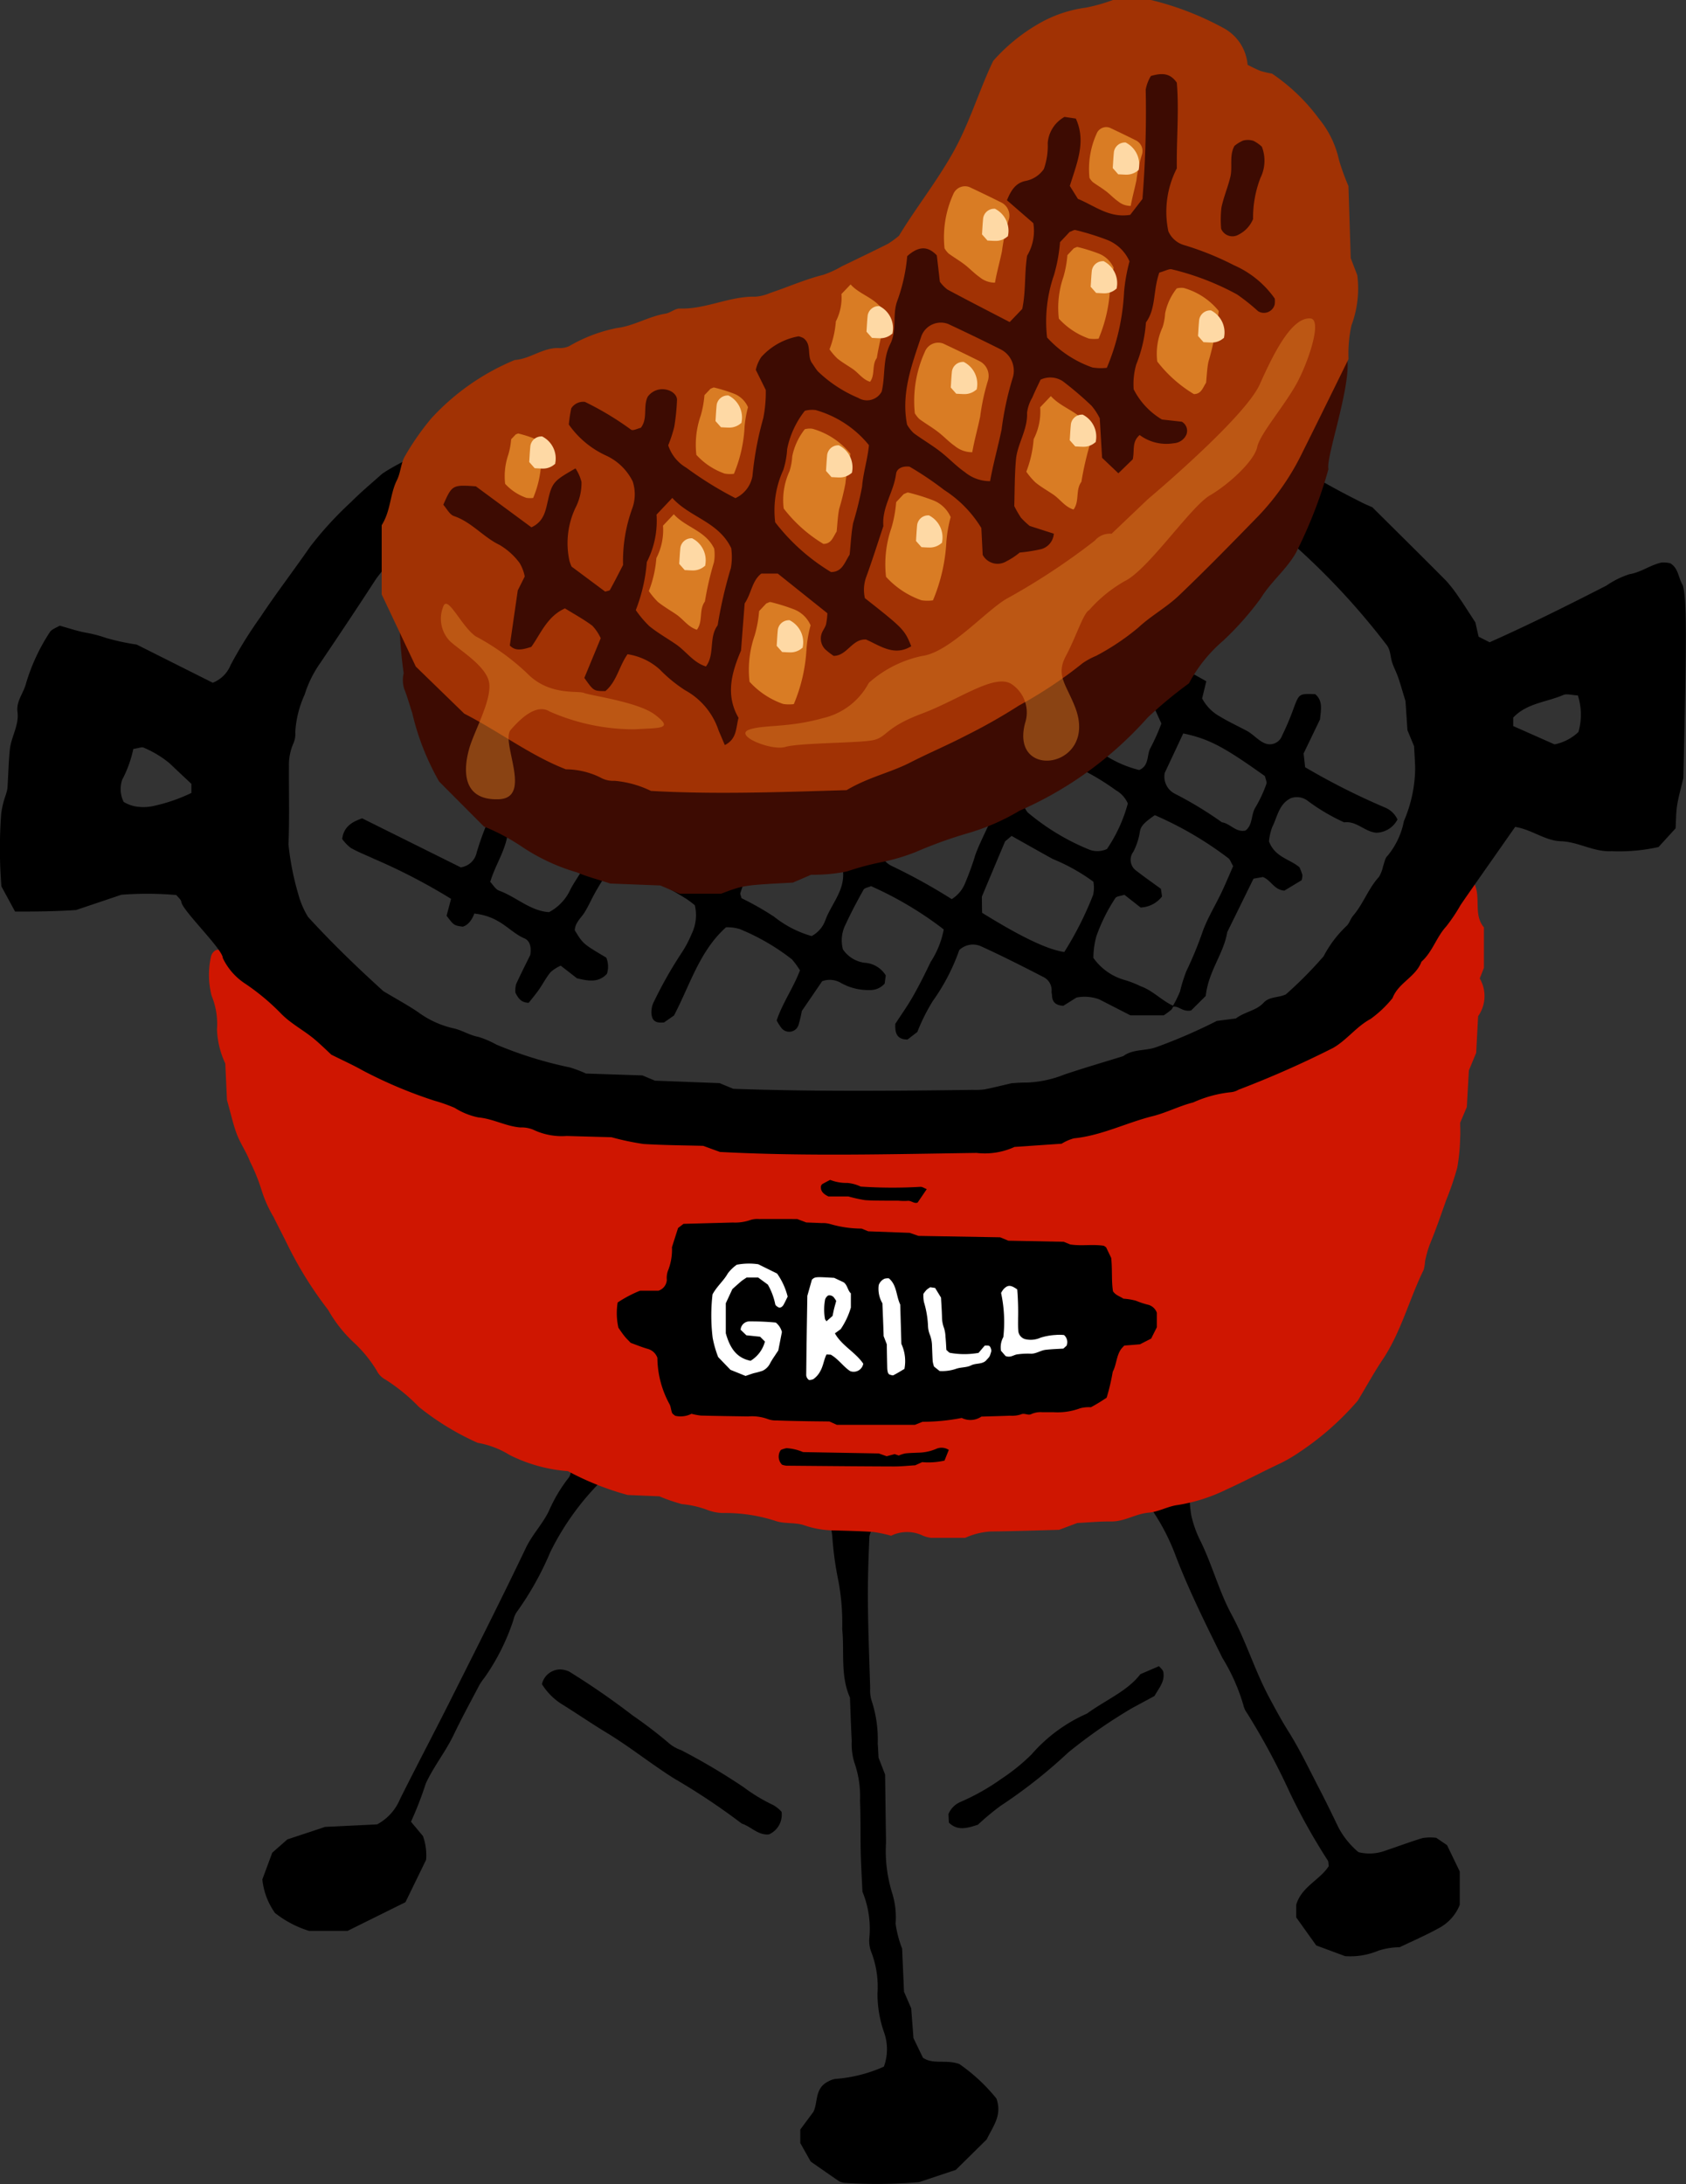 <svg xmlns="http://www.w3.org/2000/svg" width="110.49" height="143.113" viewBox="0 0 110.49 143.113">
  <rect x="0" y="0" width="110.49" height="143.113" fill="#333333" stroke="none"/>
  <g id="グループ_1308" data-name="グループ 1308" transform="translate(3042.82 -1223.672)">
    <path id="パス_1" data-name="パス 1" d="M456.549,221.387a7.819,7.819,0,0,0,.106,1.282,7.175,7.175,0,0,0,.558,1.6c.806,1.6,1.241,3.356,2.1,4.941.94,1.739,1.513,3.653,2.448,5.4.4.747.8,1.492,1.253,2.214.754,1.193,1.361,2.48,2.014,3.737.435.837.849,1.685,1.256,2.536a5.377,5.377,0,0,0,1.332,1.654,2.992,2.992,0,0,0,1.8-.115c.805-.266,1.6-.57,2.41-.813a3.312,3.312,0,0,1,.885-.013l.707.48.834,1.729V248.2a2.965,2.965,0,0,1-1.395,1.541c-.825.456-1.7.831-2.542,1.238a4.685,4.685,0,0,0-1.4.227,4.747,4.747,0,0,1-2.178.357l-1.89-.7-1.314-1.84V248.2c.346-1.193,1.569-1.634,2.134-2.539-.029-.178-.014-.293-.063-.363a40.213,40.213,0,0,1-2.483-4.439,45.74,45.74,0,0,0-2.815-5.23,1.391,1.391,0,0,1-.234-.511,12.647,12.647,0,0,0-1.378-3.1c-1.085-2.2-2.179-4.391-3.059-6.684a14.034,14.034,0,0,0-1.736-3.277Z" transform="translate(-3421.408 1100.285)"/>
    <path id="パス_2" data-name="パス 2" d="M366.315,218.379a17.435,17.435,0,0,0-3.681,4.982,20.037,20.037,0,0,1-2.208,3.943,1.57,1.57,0,0,0-.214.517,14.258,14.258,0,0,1-1.894,3.775,4.459,4.459,0,0,0-.325.466c-.57,1.086-1.16,2.164-1.689,3.271s-1.307,2.065-1.828,3.188a23.308,23.308,0,0,1-.974,2.514l.786.94a3.752,3.752,0,0,1,.206,1.551l-1.354,2.781-3.79,1.878h-2.533a6.876,6.876,0,0,1-2.228-1.174,4.572,4.572,0,0,1-.827-2.2l.649-1.747.989-.871,2.472-.82,3.414-.167a3.33,3.33,0,0,0,1.5-1.659c1.053-2.11,2.157-4.2,3.215-6.3,1.694-3.374,3.4-6.742,5.028-10.15.414-.869,1.078-1.545,1.5-2.4a9.971,9.971,0,0,1,1.3-2.194c.157-.181.153-.5.223-.758Z" transform="translate(-3369.389 1102.007)"/>
    <path id="パス_3" data-name="パス 3" d="M415.417,224.991a2.474,2.474,0,0,0-.322.764c-.061,1.421-.113,2.843-.1,4.264.016,1.9.092,3.792.15,5.687a2.267,2.267,0,0,0,.1.838,8.116,8.116,0,0,1,.395,2.8c.024.283.034.567.054.919l.43,1.108c.018,1.4.037,2.921.06,4.438a9.305,9.305,0,0,0,.413,3.36,5.342,5.342,0,0,1,.214,1.966,7.121,7.121,0,0,0,.427,1.635c.042.947.083,1.893.124,2.827.159.366.309.712.471,1.084.048.634.1,1.295.149,1.956l.621,1.287c.678.46,1.489.1,2.38.408a11.7,11.7,0,0,1,2.435,2.263c.389,1.1-.208,1.789-.638,2.682l-2.021,1.993-2.412.806a32.886,32.886,0,0,1-4.926.044,1.333,1.333,0,0,1-.309-.1c-.622-.426-1.24-.859-1.865-1.294l-.683-1.214v-.883l.861-1.161c.313-.629.064-1.543.976-1.993a1.407,1.407,0,0,1,.443-.161,9.583,9.583,0,0,0,3.2-.807,3.325,3.325,0,0,0-.005-2.291,7.653,7.653,0,0,1-.415-2.5,6.354,6.354,0,0,0-.43-2.78,2.046,2.046,0,0,1-.106-.839,6.386,6.386,0,0,0-.45-3.056c-.038-.851-.091-1.7-.111-2.552-.026-1.138,0-2.276-.047-3.413a6.708,6.708,0,0,0-.376-2.509,4.182,4.182,0,0,1-.167-1.4c-.052-.947-.079-1.895-.117-2.843-.641-1.441-.355-2.984-.507-4.48a15.41,15.41,0,0,0-.238-3.1,21.527,21.527,0,0,1-.4-2.8,5.272,5.272,0,0,0-.147-.949Z" transform="translate(-3400.939 1098.582)"/>
    <path id="パス_4" data-name="パス 4" d="M378.483,243.933a1.243,1.243,0,0,1,1.23-.962,1.62,1.62,0,0,1,.54.132,49.276,49.276,0,0,1,4.161,2.873,29.434,29.434,0,0,1,2.455,1.883,2.562,2.562,0,0,0,.735.4,42.2,42.2,0,0,1,4.1,2.431,11.173,11.173,0,0,0,1.921,1.161,2.109,2.109,0,0,1,.563.452,1.413,1.413,0,0,1-.823,1.477c-.718.077-1.174-.513-1.787-.708a43.591,43.591,0,0,0-4.445-2.962c-1.507-.951-2.892-2.07-4.415-2.993-.961-.582-1.889-1.218-2.842-1.814A4.08,4.08,0,0,1,378.483,243.933Z" transform="translate(-3385.788 1090.09)"/>
    <path id="パス_5" data-name="パス 5" d="M441.542,243.092l1.222-.527c.093.117.251.229.279.367.132.629-.282,1.062-.573,1.588-.489.265-.986.533-1.481.8a33.748,33.748,0,0,0-4.171,2.9,33.217,33.217,0,0,1-4.438,3.5,16.748,16.748,0,0,0-1.484,1.235c-.7.228-1.332.42-1.9-.137-.01-.188-.02-.373-.03-.557a1.475,1.475,0,0,1,.777-.794,14.446,14.446,0,0,0,2.7-1.524,12.688,12.688,0,0,0,1.973-1.6,10.323,10.323,0,0,1,3.63-2.671C439.261,244.784,440.7,244.2,441.542,243.092Z" transform="translate(-3409.631 1090.282)"/>
    <path id="パス_6" data-name="パス 6" d="M412.432,179.136c.635-1.056,1.089-1.885,1.614-2.667,1.222-1.822,1.747-3.958,2.7-5.9a2.782,2.782,0,0,0,.091-.559,7.429,7.429,0,0,1,.3-1.081c.4-.957.733-1.934,1.078-2.909a20.057,20.057,0,0,0,.728-2.129,12.291,12.291,0,0,0,.194-1.976c.025-.376,0-.756,0-.984l.437-1.03c.042-.753.09-1.6.136-2.4l.478-1.152c.042-.789.086-1.637.126-2.4a2.284,2.284,0,0,0,.107-2.472l.274-.694v-2.654c-.744-.881-.121-2.065-.711-3.017-.3.431-.569.813-.83,1.2a11.192,11.192,0,0,1-.939,1.4c-.645.7-.9,1.67-1.622,2.309-.368,1-1.521,1.386-1.895,2.386a7.374,7.374,0,0,1-1.435,1.358c-.94.507-1.555,1.383-2.458,1.9a65.344,65.344,0,0,1-6.192,2.736,1.217,1.217,0,0,1-.532.168,7.971,7.971,0,0,0-2.447.669c-.906.226-1.757.676-2.663.9-1.729.434-3.342,1.27-5.145,1.45a2.978,2.978,0,0,0-.81.354l-3.088.211a4.683,4.683,0,0,1-2.493.393c-5.59.076-11.181.234-16.811-.064l-1.1-.4c-1.246-.034-2.573-.041-3.9-.121a17.132,17.132,0,0,1-2.108-.444c-.662-.018-1.8-.049-2.935-.082a4.346,4.346,0,0,1-2.206-.417,2.02,2.02,0,0,0-.833-.141c-.947-.075-1.786-.571-2.744-.656a4.66,4.66,0,0,1-1.564-.631,10.89,10.89,0,0,0-1.327-.468,29.738,29.738,0,0,1-4.675-1.969c-.656-.37-1.346-.68-2.079-1.047-.3-.281-.641-.612-1-.923-.709-.623-1.566-1.044-2.246-1.719a14.771,14.771,0,0,0-2.382-2,4.117,4.117,0,0,1-1.482-1.686.352.352,0,0,0-.492-.129.635.635,0,0,0-.281.422,5.486,5.486,0,0,0,.044,2.532,4.882,4.882,0,0,1,.354,2.213,5.738,5.738,0,0,0,.545,2.235c.041.9.084,1.844.109,2.39.287,1.01.421,1.659.658,2.267s.628,1.167.859,1.782a12.136,12.136,0,0,1,.742,1.831,8.2,8.2,0,0,0,.8,1.795c.288.593.6,1.173.889,1.768a24.958,24.958,0,0,0,2.685,4.315,8.866,8.866,0,0,0,1.758,2.206,8.491,8.491,0,0,1,1.418,1.759,1.343,1.343,0,0,0,.583.6,11.9,11.9,0,0,1,2.188,1.79,17.521,17.521,0,0,0,3.848,2.35,5.878,5.878,0,0,1,2.1.8,10.188,10.188,0,0,0,3.813,1.056,18.582,18.582,0,0,0,3.921,1.562l2.074.087a11.294,11.294,0,0,0,1.484.512,6.4,6.4,0,0,1,1.647.374,2.925,2.925,0,0,0,1.1.207,10.7,10.7,0,0,1,3.341.506c.6.225,1.338.089,1.945.307a6.088,6.088,0,0,0,1.939.329c.853.024,1.706.043,2.556.1a8.937,8.937,0,0,1,1.177.248,2.379,2.379,0,0,1,2.09,0,2.047,2.047,0,0,0,.519.137h2.246a4.769,4.769,0,0,1,1.689-.417c1.516-.014,3.031-.069,4.461-.106l1.194-.448c.707-.035,1.465-.109,2.221-.1.876.011,1.608-.51,2.472-.58.642-.052,1.253-.422,1.9-.5a11.262,11.262,0,0,0,3.212-1.029c1.2-.544,2.364-1.169,3.558-1.727a9.855,9.855,0,0,0,1.212-.718A18.574,18.574,0,0,0,412.432,179.136Z" transform="translate(-3366.268 1136.309)" fill="#cf1601"/>
    <path id="パス_7" data-name="パス 7" d="M359.235,126.913c5.282.187,10.487.136,15.691.071a4.568,4.568,0,0,0,.766-.033c.5-.092.988-.22,1.793-.405.1,0,.529-.048.955-.041a7.3,7.3,0,0,0,2.477-.521c1.28-.433,2.579-.809,3.869-1.21.65-.485,1.472-.327,2.2-.6a35.285,35.285,0,0,0,3.939-1.71l1.248-.161c.585-.443,1.333-.506,1.81-1.024.389-.423.951-.316,1.462-.551a26.446,26.446,0,0,0,2.477-2.5,7.525,7.525,0,0,1,1.535-2.017c.166-.186.24-.454.4-.643.668-.777.993-1.779,1.692-2.54a2.19,2.19,0,0,0,.268-.695c.09-.234.125-.537.293-.686a5.06,5.06,0,0,0,1.074-2.278,8.961,8.961,0,0,0,.738-3.468c-.015-.51-.051-1.02-.072-1.435l-.435-1.052-.128-1.906c-.232-.756-.343-1.163-.482-1.561-.111-.318-.271-.62-.382-.939-.138-.4-.1-.85-.388-1.2a46.927,46.927,0,0,0-6.054-6.527,14.934,14.934,0,0,1-1.789-1,13.632,13.632,0,0,0-2.206-1.254,26.42,26.42,0,0,1-3.114-1.734,15.227,15.227,0,0,0-4.354-2.044A21.642,21.642,0,0,1,380.925,84c-.928-.112-1.732-.729-2.7-.659a6.814,6.814,0,0,0-2.749-.443,3.327,3.327,0,0,1-.51-.034c-.409-.1-.812-.231-1.329-.381l-4.677-.17-.845-.357a56.11,56.11,0,0,0-6.271-.006c-1.319.666-2.727.288-4.248.569a3.016,3.016,0,0,1-1.518.42,1.74,1.74,0,0,0-.738.159,3.181,3.181,0,0,1-1.479.33,3.9,3.9,0,0,0-1.269.1,14.113,14.113,0,0,1-1.974.488,8.046,8.046,0,0,0-1.411.57,8.858,8.858,0,0,1-2.1.895L342.751,87.6a19.283,19.283,0,0,1-2.814,1.737c-.564.519-1.139,1.027-1.689,1.561a15.822,15.822,0,0,0-2.432,2.617c-1.2,1.855-2.427,3.688-3.662,5.518a7.318,7.318,0,0,0-1.008,2.048,6.846,6.846,0,0,0-.615,2.458,1.53,1.53,0,0,1-.124.742,3.471,3.471,0,0,0-.291,1.493c-.012,1.705.042,3.413-.032,5.115a17.973,17.973,0,0,0,.635,3.24,5.742,5.742,0,0,0,.647,1.52c1.7,1.861,3.431,3.5,4.941,4.869.954.571,1.629.933,2.259,1.362a6.2,6.2,0,0,0,2.293,1.061c.574.115,1.08.463,1.678.572a6.023,6.023,0,0,1,1.165.5,26.048,26.048,0,0,0,4.828,1.5,8.06,8.06,0,0,1,1.051.4l3.7.123.822.344,4.234.161Zm48.489-13.237c-.3.431-.569.813-.83,1.2a11.235,11.235,0,0,1-.939,1.4c-.645.7-.9,1.67-1.622,2.309-.368,1-1.521,1.386-1.895,2.386A7.389,7.389,0,0,1,401,122.335c-.94.507-1.555,1.383-2.458,1.9a65.208,65.208,0,0,1-6.192,2.736,1.21,1.21,0,0,1-.532.168,7.97,7.97,0,0,0-2.447.669c-.906.226-1.757.677-2.663.9-1.729.434-3.342,1.27-5.145,1.45a2.993,2.993,0,0,0-.81.353l-3.087.211a4.683,4.683,0,0,1-2.493.393c-5.59.076-11.181.234-16.811-.064l-1.1-.4c-1.246-.034-2.574-.041-3.9-.121a17.011,17.011,0,0,1-2.108-.444c-.662-.018-1.8-.049-2.935-.082a4.346,4.346,0,0,1-2.206-.417,2.011,2.011,0,0,0-.833-.141c-.947-.075-1.786-.572-2.744-.656a4.66,4.66,0,0,1-1.564-.631,10.893,10.893,0,0,0-1.327-.468,29.734,29.734,0,0,1-4.675-1.969c-.656-.37-1.346-.68-2.079-1.047-.3-.281-.641-.612-1-.923-.709-.623-1.566-1.044-2.246-1.719a14.768,14.768,0,0,0-2.382-2,4.117,4.117,0,0,1-1.482-1.686c.009-.565-2.65-3.117-2.718-3.678-.019-.158-.209-.3-.329-.453a22.122,22.122,0,0,0-3.6-.018l-2.967,1c-1.169.083-2.581.107-4,.1l-.893-1.646a30.732,30.732,0,0,1-.014-4.775,5.822,5.822,0,0,1,.256-1.1,3.341,3.341,0,0,0,.15-.542c.061-.851.07-1.707.159-2.555s.618-1.586.5-2.476c-.091-.7.416-1.241.568-1.88a12.666,12.666,0,0,1,1.543-3.317c.121-.211.445-.306.655-.441.593.164,1.128.347,1.678.453a8.371,8.371,0,0,1,1.364.352,15.451,15.451,0,0,0,2.008.435l4.982,2.5a2.092,2.092,0,0,0,1.177-1.175,28.593,28.593,0,0,1,1.94-3.121c1.042-1.571,2.191-3.065,3.263-4.615a22.98,22.98,0,0,1,2.685-2.931c.665-.673,1.4-1.278,2.022-1.838.943-.659,1.944-1,2.749-1.684a4.856,4.856,0,0,1,.98-.551c2.11-1.056,4.223-2.107,6.4-3.191a13.272,13.272,0,0,0,3.457-.926,11.544,11.544,0,0,0,1.337-.427,4.718,4.718,0,0,1,2.187-.5,4.371,4.371,0,0,0,1.623-.476l1.911-.116.921-.393,4.2-.2.9-.367h4.189l1.042.385c1.1.036,2.239.04,3.373.126a16.086,16.086,0,0,1,1.992.44c.682.024,1.724.056,2.766.1a2.869,2.869,0,0,1,1.122.117,7.448,7.448,0,0,0,3.024.487,13.285,13.285,0,0,1,2.186.653,7.305,7.305,0,0,0,2.19.538,7.71,7.71,0,0,0,3.191,1.1,12.7,12.7,0,0,1,1.778.853,6.707,6.707,0,0,0,1.744.889,9.321,9.321,0,0,1,2.777,1.386,50.236,50.236,0,0,0,6.089,3.58c.246.137.511.239.78.361,1.61,1.6,3.231,3.2,4.83,4.811a9.163,9.163,0,0,1,.859,1.119c.221.307.419.628.626.944.155.236.307.475.437.675.072.322.134.6.209.93l.723.364c2.6-1.158,5.13-2.42,7.649-3.711a5.764,5.764,0,0,1,1.514-.748c.772-.126,1.377-.613,2.113-.766a1.942,1.942,0,0,1,.558.049c.55.323.528.974.825,1.442.256.946.261,3.049.035,12.628-.163.7-.32,1.24-.409,1.8-.074.464-.067.94-.1,1.5l-1.117,1.224a11.894,11.894,0,0,1-3.085.273c-1.178.058-2.165-.617-3.319-.653-1.036-.033-1.9-.768-2.992-.939Zm-88.44-5.563a2.365,2.365,0,0,0,.692.281,3.081,3.081,0,0,0,1.4-.044,11.069,11.069,0,0,0,2.348-.824v-.592c-.477-.45-.96-.9-1.434-1.353a6.9,6.9,0,0,0-1.685-1.018c-.13-.068-.349.034-.688.081a7.668,7.668,0,0,1-.729,2.016A1.9,1.9,0,0,0,319.284,108.113Zm95.3-6.977c-.414-.018-.73-.126-.958-.027-1.094.474-2.38.528-3.28,1.48v.555l2.707,1.2a3.156,3.156,0,0,0,1.568-.811A4.113,4.113,0,0,0,414.583,101.137Z" transform="translate(-3354 1168.103)"/>
    <path id="パス_8" data-name="パス 8" d="M408.15,136.127a.8.8,0,0,1-.131.25,6.146,6.146,0,0,1-.5.37h-2.188l-2.044-1.047a2.755,2.755,0,0,0-1.489-.117l-.861.54c-.418-.025-.719-.182-.741-.655,0-.094-.032-.189-.029-.282a.962.962,0,0,0-.517-.939c-1.34-.691-2.686-1.373-4.056-2a1.3,1.3,0,0,0-1.477.224,13.3,13.3,0,0,1-1.732,3.336,12.366,12.366,0,0,0-1.015,2.031l-.642.494c-.656,0-.841-.364-.8-1.03.35-.54.784-1.148,1.152-1.793.421-.737.8-1.5,1.165-2.264a5.86,5.86,0,0,0,.855-2.126,23.352,23.352,0,0,0-4.763-2.835c-.177.079-.422.108-.493.234-.415.739-.814,1.49-1.169,2.259a2.307,2.307,0,0,0-.182,1.65,2.032,2.032,0,0,0,1.4.874,1.755,1.755,0,0,1,1.408.831c-.025.18-.05.36-.074.538a1.26,1.26,0,0,1-1.008.421,3.632,3.632,0,0,1-1.9-.491,1.424,1.424,0,0,0-1.187-.087l-1.332,1.95a8.4,8.4,0,0,1-.217.917.642.642,0,0,1-1.116.2,3.031,3.031,0,0,1-.315-.5c.378-1.136,1.1-2.145,1.526-3.28a5.476,5.476,0,0,0-.527-.721,14.4,14.4,0,0,0-3.409-1.979,2.818,2.818,0,0,0-.907-.123c-1.733,1.545-2.36,3.777-3.412,5.782l-.654.455c-.318.027-.613.015-.754-.274a1.1,1.1,0,0,1-.062-.553,1.318,1.318,0,0,1,.156-.537,27.37,27.37,0,0,1,1.816-3.2,7.447,7.447,0,0,0,.66-1.25,2.784,2.784,0,0,0,.2-1.87c-.08-.061-.3-.244-.531-.4a26.481,26.481,0,0,0-4.027-2.053,1.085,1.085,0,0,0-1.244.424c-.253.4-.5.8-.731,1.211s-.42.844-.662,1.246-.647.7-.67,1.216c.542.89.542.89,2.063,1.791a1.536,1.536,0,0,1,.044,1.063c-.53.576-1.177.487-1.963.292L368,133.494a2.5,2.5,0,0,0-.661.421c-.3.36-.514.787-.785,1.173-.213.3-.455.587-.653.839-.531-.014-.7-.337-.871-.663a1.669,1.669,0,0,1,.043-.551c.311-.685.654-1.356.932-1.923.081-.532-.028-.937-.392-1.089-.974-.407-1.552-1.437-3.278-1.621,0,0-.21.694-.753.859-.59-.083-.586-.088-1.063-.718.1-.364.191-.719.294-1.106a38.726,38.726,0,0,0-5.038-2.616c-.511-.241-1.043-.442-1.533-.72a2.731,2.731,0,0,1-.564-.587c.1-.8.638-1.12,1.309-1.352l6.461,3.212a1.241,1.241,0,0,0,1.047-.987,19.087,19.087,0,0,1,1.011-2.652,1.088,1.088,0,0,0-.684-.805,11.68,11.68,0,0,1-2.943-1.6.983.983,0,0,1,.3-1.329l.948-.055a5.652,5.652,0,0,1,.647.2c.682.321,1.346.686,2.044.966.22.088.526-.042.748-.068a6.123,6.123,0,0,0,.91-2.424,11.182,11.182,0,0,1,.479-1.655,2.511,2.511,0,0,0-.52-.609c-.564-.34-1.17-.609-1.751-.92a4.023,4.023,0,0,1-1.635-1.5c-.08-.577.249-.884.759-1.149,1.266.156,1.946,1.333,3.127,1.986l.939.093a5.014,5.014,0,0,0,.638-.641c.264-.387.439-.839.721-1.209a3.588,3.588,0,0,0,.679-1.539,1.741,1.741,0,0,1,.85-1.066c.728-.158,1.048.274,1.281.842a9.234,9.234,0,0,1-.88,2.05,17.484,17.484,0,0,1-1.228,1.9,1.006,1.006,0,0,0,.154.8,1.54,1.54,0,0,0,.212.189c1.076.585,2.04,1.357,3.164,1.867a2.043,2.043,0,0,0,1.1.174,2.345,2.345,0,0,0,.919-1.046c1.151-2.274,2.316-4.541,3.446-6.825a2.677,2.677,0,0,1,.845-1.077l.581.028c.64.625.14,1.46.389,2.157a22.321,22.321,0,0,0,4.859,3.32.621.621,0,0,0,.652-.428,25.43,25.43,0,0,1,1.942-4.392,4.21,4.21,0,0,1,.68-.826l.632.055a1.233,1.233,0,0,1,.271,1.2c-.32.606-.725,1.349-1.108,2.1q-.512,1.008-.983,2.038a2.136,2.136,0,0,0-.08,1.686c.217.139.461.277.683.444.3.228.587.479.878.72a7.714,7.714,0,0,0,.658.542c.315.206.652.38.986.556.246.129.5.237.722.34a1.9,1.9,0,0,0,.531-.267,5.44,5.44,0,0,0,1.117-2.26,1.456,1.456,0,0,0-.069-.551l-1.023-1.205c-.072-.815.367-1.119,1.017-1.35l1.007.371c.187-.185.462-.348.57-.586a8.4,8.4,0,0,0,.885-2.078,1.985,1.985,0,0,1,.4-.729c.392-.557.976-.587,1.692-.105.025.184.051.368.078.561-.082.809-.843,1.225-1.136,1.924s-.648,1.355-.97,2.019a2.452,2.452,0,0,0,1.458,1.312,20.81,20.81,0,0,1,2.584,1.132,1.806,1.806,0,0,0,.628.01c.583-1.146,1.2-2.313,1.767-3.5.16-.332.143-.75.309-1.079a3.164,3.164,0,0,1,.7-.87c.3-.278.7-.236,1.186-.121l.316.359v.827a22.7,22.7,0,0,0-2.814,5.192,1.044,1.044,0,0,0,.1.251,7.909,7.909,0,0,0,2.312,1.6,7.4,7.4,0,0,0,2.727,1.314c.689-.3.474-1.005.754-1.474a13.86,13.86,0,0,0,.7-1.572l-.457-1.006c-.659-.557-1.491-.824-2.127-1.347-.029-.343-.052-.622-.08-.96l.765-.73a7.362,7.362,0,0,1,2.491,1.441l1.573-.606.778.438c-.095.389-.182.748-.273,1.126a2.9,2.9,0,0,0,1.167,1.183c.561.344,1.164.62,1.746.93.5.264.845.765,1.375.878a.853.853,0,0,0,.948-.547,17.318,17.318,0,0,0,.767-1.817c.357-.942.348-.946,1.406-.908.523.44.375,1.016.317,1.653l-1.077,2.235c.032.27.064.548.1.9a45.506,45.506,0,0,0,5.253,2.648,1.555,1.555,0,0,1,.8.774,1.6,1.6,0,0,1-1.372.87c-.759-.044-1.3-.792-2.123-.68a13,13,0,0,1-2.433-1.444,1.166,1.166,0,0,0-1.063-.138c-.785.386-.876,1.215-1.209,1.874a3.57,3.57,0,0,0-.221.954c.389,1.045,1.367,1.155,2,1.7a4.246,4.246,0,0,1,.19.5,1.09,1.09,0,0,1-.053.347l-1.127.68c-.669-.04-.889-.7-1.409-.89l-.615.107-1.72,3.5c-.23,1.409-1.231,2.548-1.412,4.186l-.957.95c-.6.117-.834-.36-1.231-.232a8.172,8.172,0,0,0,.5-1,10.3,10.3,0,0,1,.419-1.343,23.978,23.978,0,0,0,1.07-2.6c.319-.88.822-1.692,1.226-2.542.28-.589.53-1.193.772-1.742-.145-.235-.2-.45-.344-.539a23.136,23.136,0,0,0-4.793-2.8c-.677.481-.9.694-.973,1.058a4.326,4.326,0,0,1-.43,1.338.877.877,0,0,0,.2,1.253c.517.4,1.056.778,1.605,1.179.021.144.047.321.072.5a1.849,1.849,0,0,1-1.405.723l-1.058-.832c-.259.085-.5.088-.589.207a11.412,11.412,0,0,0-1.252,2.517,5.435,5.435,0,0,0-.193,1.41,3.746,3.746,0,0,0,2.05,1.449,6.788,6.788,0,0,1,1.044.407C406.808,135.124,407.381,135.784,408.15,136.127Zm-26.658-14.172a1.764,1.764,0,0,0,.907-1.1,9.078,9.078,0,0,1,.842-2.1,20.681,20.681,0,0,0,.795-2.519,45.681,45.681,0,0,1-4.814-2.8l-1.116-.063a5.747,5.747,0,0,0-.43.61,14.2,14.2,0,0,1-1.084,1.983,9.4,9.4,0,0,0-1.307,2.918,30.911,30.911,0,0,1,3.151,1.823,17.054,17.054,0,0,0,2.255,1.177A2.311,2.311,0,0,0,381.491,121.955Zm14.12,8.074c2.567,1.59,4.282,2.409,5.388,2.569a22.077,22.077,0,0,0,1.892-3.748,2.231,2.231,0,0,0,.015-.857,12.441,12.441,0,0,0-2.673-1.494c-.9-.5-1.789-1-2.688-1.508l-.423.356c-.007.006-1.523,3.613-1.523,3.623C395.6,129.338,395.608,129.707,395.612,130.029Zm.536-5.99a15.4,15.4,0,0,0-2.037-1.441c-.764-.367-1.307-1.117-1.9-1.2-.84-.088-1.231.187-1.46.617a14.116,14.116,0,0,0-1.742,4.228,1.371,1.371,0,0,0,.685.719,37.6,37.6,0,0,1,3.928,2.171,2.173,2.173,0,0,0,.889-1.074,18.146,18.146,0,0,0,.668-1.851C395.436,125.516,395.781,124.851,396.148,124.039Zm-15.87.006a2.63,2.63,0,0,0-.316-.417,17.166,17.166,0,0,0-5.155-2.727c-.144-.054-.349.058-.526.093-1.459,2.613-1.527,2.758-1.854,4,.309.432.859.31,1.249.548.478.292.924.639,1.415.906.736.4,1.488.771,2.254,1.107a2.784,2.784,0,0,0,.843.081c.951-.692,1.242-1.853,1.937-2.72C380.275,124.723,380.226,124.374,380.278,124.045Zm5.683-6.119c-.56-.071-.947.1-1.051.463a35.382,35.382,0,0,1-1.691,3.848,1.655,1.655,0,0,0-.008.568,1.578,1.578,0,0,0,.329.406,23.524,23.524,0,0,0,3.929,1.96c.728-.777.728-.777,2.373-4.475-.062-.169-.074-.409-.2-.5-.758-.541-1.529-1.068-2.32-1.561C386.853,118.345,386.337,118.119,385.961,117.926Zm-6.115,11.145a19.4,19.4,0,0,1,2.135,1.214,7.016,7.016,0,0,0,2.461,1.268,1.893,1.893,0,0,0,.9-1.039c.378-1.039,1.246-1.9,1.163-3.139a5.371,5.371,0,0,0-.527-.628,5.865,5.865,0,0,0-1.407-.913,8.6,8.6,0,0,0-2.273-1.016,2.192,2.192,0,0,0-.474.3,10.136,10.136,0,0,0-2.051,3.611C379.746,128.8,379.807,128.905,379.846,129.07Zm-6.987-9.085a14.717,14.717,0,0,1-2.341-1.354c-.755-.651-1.729-.68-2.523-1.155a1.231,1.231,0,0,0-.746.786c-.36,1.148-.706,2.3-1.055,3.444.046.091.068.2.135.254a23.53,23.53,0,0,0,3.925,2.113c.14.078.359.011.713.011a2.307,2.307,0,0,0,.428-.551C371.874,122.43,372.316,121.312,372.859,119.986Zm25.566,3.19a1.455,1.455,0,0,0,.175.275,15.077,15.077,0,0,0,4.077,2.455,1.5,1.5,0,0,0,1.119-.056,9.894,9.894,0,0,0,1.368-2.984,1.841,1.841,0,0,0-.777-.863,15.881,15.881,0,0,0-4.485-2.279,1.337,1.337,0,0,0-.762.8,14.612,14.612,0,0,1-.662,1.857A2.29,2.29,0,0,0,398.425,123.176Zm14.452,1.463c.492-.384.347-1.038.651-1.517a8.7,8.7,0,0,0,.71-1.521c.055-.142-.054-.349-.088-.526-2.716-1.94-3.666-2.438-5.354-2.8l-1.214,2.589a1.259,1.259,0,0,0,.637,1.35,24.412,24.412,0,0,1,3.109,1.885C411.88,124.178,412.248,124.785,412.877,124.638Zm-47.69-.382a1.384,1.384,0,0,0-.707.848c-.213,1.017-.8,1.882-1.1,2.9.182.187.34.483.576.57,1.133.416,2.057,1.339,3.277,1.411a3.168,3.168,0,0,0,1.39-1.461c.4-.809,1.107-1.5,1.106-2.465-.36-.564-.953-.586-1.465-.8a10.263,10.263,0,0,1-1.554-.966A3.057,3.057,0,0,0,365.187,124.257Zm27.458-5.032a7.918,7.918,0,0,0,.555.671,17.569,17.569,0,0,0,2.995,2.008c.192.121.526.017.773.017a8.332,8.332,0,0,0,1.307-3.083,15.913,15.913,0,0,0-4.338-2.455c-.078-.026-.179.018-.272.031a4.21,4.21,0,0,0-.873,1.717A9.434,9.434,0,0,0,392.645,119.225Z" transform="translate(-3374.073 1153.454)"/>
    <path id="パス_9" data-name="パス 9" d="M403.821,187.68l.436.178,2.716.1.575.2,5.352.092.542.223,3.625.071.422.174c.719.117,1.457-.023,2.186.085.043.006.082.046.169.1l.336.7c.082.78.007,1.519.118,2.187.187.27.444.319.681.482a4.1,4.1,0,0,1,.822.135,5.57,5.57,0,0,0,.832.272.829.829,0,0,1,.536.51v.957l-.37.739-.735.377-1.026.083a2.646,2.646,0,0,0-.2.216c-.325.448-.305,1.025-.558,1.5a13.606,13.606,0,0,1-.4,1.7c-.181.117-.341.225-.506.325s-.338.2-.527.3a2.213,2.213,0,0,0-.706.068,4.207,4.207,0,0,1-1.729.257c-.245,0-.491,0-.736,0a1.49,1.49,0,0,0-.718.117c-.229.126-.45-.091-.7.029a1.909,1.909,0,0,1-.719.083c-.636.025-1.274.04-1.865.058a1.281,1.281,0,0,1-1.29.089,13.346,13.346,0,0,1-2.573.251l-.493.2H402.2l-.488-.22c-.508-.006-1.095-.01-1.682-.021s-1.177-.023-1.765-.046a1.523,1.523,0,0,1-.575-.085,3.016,3.016,0,0,0-1.3-.179c-1.03-.015-2.06-.028-3.09-.055a4.158,4.158,0,0,1-.626-.117,1.579,1.579,0,0,1-1.073.129c-.066-.06-.168-.112-.2-.191-.071-.18-.075-.39-.162-.56a6.422,6.422,0,0,1-.8-3.046.93.93,0,0,0-.65-.591c-.373-.107-.734-.257-1.1-.39-.139-.148-.283-.283-.405-.436-.153-.19-.288-.395-.4-.557a4.386,4.386,0,0,1-.049-1.651,8.264,8.264,0,0,1,1.468-.773h1.207a.79.79,0,0,0,.547-.706,1.383,1.383,0,0,1,.066-.578,3.7,3.7,0,0,0,.271-1.567l.4-1.256.356-.273q1.618-.044,3.232-.087a3.024,3.024,0,0,0,1.155-.166,1.525,1.525,0,0,1,.578-.061c.834-.006,1.667,0,2.49,0l.594.224c.31.012.653.021,1,.041a1.712,1.712,0,0,1,.58.066A7.389,7.389,0,0,0,403.821,187.68Z" transform="translate(-3390.178 1116.496)"/>
    <path id="パス_10" data-name="パス 10" d="M419.036,215.588l-.281.7a4.728,4.728,0,0,1-1.462.1l-.457.207c-.425.025-.912.078-1.4.077-2.348-.007-4.7-.03-7.044-.05a1.38,1.38,0,0,1-.283-.064.75.75,0,0,1-.08-.967,1.638,1.638,0,0,1,.373-.117,3.236,3.236,0,0,1,1.083.256l4.965.09.514.182.525-.139.269.092a2.2,2.2,0,0,1,.424-.137c.291-.033.586-.037.879-.05a3.109,3.109,0,0,0,1.137-.243A.857.857,0,0,1,419.036,215.588Z" transform="translate(-3399.678 1103.09)"/>
    <path id="パス_11" data-name="パス 11" d="M414.933,183.269h-1.311c-.326-.16-.536-.342-.49-.692.027-.041.045-.094.082-.116.168-.1.341-.184.519-.279a2.909,2.909,0,0,0,1.126.2,2.5,2.5,0,0,1,.876.239,31.286,31.286,0,0,0,3.912.016c.124-.009.255.09.417.151l-.6.881c-.23.093-.422-.147-.664-.112a3.791,3.791,0,0,1-.584-.011c-.244,0-.488,0-.732,0-.488-.008-.978,0-1.463-.037A9.443,9.443,0,0,1,414.933,183.269Z" transform="translate(-3402.15 1118.802)"/>
    <path id="パス_12" data-name="パス 12" d="M402.587,193.492h-.761c-.126.087-.253.163-.364.256-.224.19-.44.39-.567.5l-.431.93v1.964c.262.932.676,1.613,1.625,1.805a2.1,2.1,0,0,0,.94-1.261l-.317-.316-.9-.094-.376-.363a.584.584,0,0,1,.606-.548,16.931,16.931,0,0,1,1.7.077,1.18,1.18,0,0,1,.4.617l-.238,1.214c-.054.081-.137.2-.216.325a5.794,5.794,0,0,0-.31.493,1.047,1.047,0,0,1-.505.51,4.959,4.959,0,0,1-.563.155c-.184.054-.365.121-.551.183l-.989-.4-.806-.837a7.076,7.076,0,0,1-.36-1.257,12,12,0,0,1-.009-2.852c.3-.548.735-.891,1-1.37a2.617,2.617,0,0,1,.588-.57,4.212,4.212,0,0,1,1.409-.032l1.233.608a4.506,4.506,0,0,1,.693,1.514c-.083.168-.166.345-.259.517s-.247.244-.352.18c-.077-.046-.179-.112-.2-.186a4.308,4.308,0,0,0-.488-1.3Z" transform="translate(-3395.72 1113.891)" fill="#fff"/>
    <path id="パス_13" data-name="パス 13" d="M415.041,199.934a.639.639,0,0,1-.856.485c-.432-.271-.763-.785-1.273-1.078l-.279-.015c-.173.345-.209.737-.4,1.08a1.471,1.471,0,0,1-.469.541.765.765,0,0,1-.275.055.412.412,0,0,1-.186-.361c.008-.731.015-1.463.026-2.194.014-.976.031-1.951.047-2.961l.3-1.062c.212-.188.212-.188,1.459-.117l.634.3c.243.193.25.525.46.718v.927a5.014,5.014,0,0,1-.668,1.417l-.379.274C413.639,198.76,414.537,199.182,415.041,199.934Zm-2.413-2.78.4-.35c.04-.188.066-.329.1-.468.044-.179.1-.357.139-.516a1.789,1.789,0,0,0-.178-.26c-.109-.108-.317-.142-.389-.069a.511.511,0,0,0-.157.224,3.545,3.545,0,0,0-.011,1.284C412.541,197.042,412.582,197.08,412.628,197.153Z" transform="translate(-3401.288 1113.096)" fill="#fff"/>
    <path id="パス_14" data-name="パス 14" d="M427.366,199.622c.1.077.163.177.246.191a5.334,5.334,0,0,0,1.863,0l.4-.472a1.021,1.021,0,0,1,.275.005c.1.029.183.266.154.382a2.408,2.408,0,0,1-.091.276.441.441,0,0,1-.079.123c-.064.074-.132.143-.2.217-.274.226-.646.135-.96.293-.292.147-.672.107-.985.225a2.8,2.8,0,0,1-1.068.14l-.365-.292a2.092,2.092,0,0,1-.087-.341c-.021-.342-.031-.684-.045-1.027a2.1,2.1,0,0,0-.139-.714,1.7,1.7,0,0,1-.123-.568,6.256,6.256,0,0,0-.268-1.58,2.158,2.158,0,0,1-.033-.537,2.453,2.453,0,0,1,.211-.265,1.868,1.868,0,0,1,.24-.166l.316.048.386.63c.022.415.055.853.065,1.292a2.069,2.069,0,0,0,.135.711,2.157,2.157,0,0,1,.094.571C427.337,199.055,427.349,199.348,427.366,199.622Z" transform="translate(-3408.166 1112.506)" fill="#fff"/>
    <path id="パス_15" data-name="パス 15" d="M435.472,199.6a1.372,1.372,0,0,1,.154-.9,9.062,9.062,0,0,0-.148-2.889,1.477,1.477,0,0,1,.158-.244c.278-.294.472-.293.9.013a18.126,18.126,0,0,1,.056,1.872c0,.293-.01.587.017.878a.621.621,0,0,0,.419.5,1.563,1.563,0,0,0,1.033-.087,4.026,4.026,0,0,1,1-.18,2.775,2.775,0,0,1,.541.006.612.612,0,0,1,.167.7l-.211.188c-.389.025-.78.035-1.168.081-.335.04-.621.27-.981.252a4.928,4.928,0,0,0-.877.046c-.232.031-.432.234-.76.108Z" transform="translate(-3412.693 1112.582)" fill="#fff"/>
    <path id="パス_16" data-name="パス 16" d="M420.535,196.039a1.868,1.868,0,0,1-.241-1.191.716.716,0,0,1,.383-.419.918.918,0,0,1,.28-.026c.532.442.472,1.14.747,1.721.025.852.05,1.728.074,2.574a2.686,2.686,0,0,1,.2,1.642c-.218.128-.462.284-.719.412-.066.033-.177-.026-.268-.043-.031-.037-.078-.071-.09-.113a1.2,1.2,0,0,1-.048-.285c-.014-.536-.022-1.071-.031-1.587l-.206-.533C420.6,197.569,420.567,196.842,420.535,196.039Z" transform="translate(-3405.528 1113.03)" fill="#fff"/>
    <g id="グループ_70" data-name="グループ 70" transform="translate(-3017.818 1223.672)">
      <path id="パス_303" data-name="パス 303" d="M387.731,113.563a11.147,11.147,0,0,0,2.347-.216,17.725,17.725,0,0,1,2.256-.607,13.4,13.4,0,0,0,2.238-.66,28.964,28.964,0,0,1,3.446-1.243,14.377,14.377,0,0,0,3.366-1.467,24.2,24.2,0,0,0,8.394-6.1,28.106,28.106,0,0,1,2.714-2.25,9.57,9.57,0,0,1,2.235-2.786,19.769,19.769,0,0,0,2.47-2.79c.669-1.082,1.656-1.861,2.284-2.939a29.821,29.821,0,0,0,2.151-5.52c-.207-.831,1.881-6.466,1.071-7.76a74.449,74.449,0,0,1-3.53,7.689c-1.391,2.264-3.471,3.856-5.257,5.734a11.55,11.55,0,0,0-2.848,2.368,6.319,6.319,0,0,1-1.885,1.407c-2,1.644-4.393,2.724-6.1,4.47a9.885,9.885,0,0,0-1.457.437,27.682,27.682,0,0,0-2.574,1.587c-2.276,1.449-4.875,2.229-7.272,3.434-.741.373-1.556.167-2.284.484-.307.134-.621.25-.907.363a106.314,106.314,0,0,1-12.4-.061c-.939-.581-2.032-.506-2.893-1.081-1.054.041-1.883-.662-2.859-.909-.85-.216-1.673-.58-2.515-.86a19.045,19.045,0,0,1-4.455-2.982c-.493-.465-.96-.961-1.476-1.4-.135-.114-1.076-2.964-1.242-2.886a29.873,29.873,0,0,0,.279,3.337,2,2,0,0,0,.024,1c.215.527.358,1.069.535,1.6a16.7,16.7,0,0,0,1.765,4.5l2.936,2.948a13.264,13.264,0,0,1,2.5,1.331,13.039,13.039,0,0,0,3.62,1.681c.609.266,1.262.428,2.154.722l3.287.128,1.261.538h2.723c1.47-.556,1.47-.556,4.7-.726Z" transform="translate(-359.576 -56.245)" fill="#3d0b02"/>
      <g id="グループ_69" data-name="グループ 69" transform="translate(0 0)">
        <path id="パス_304" data-name="パス 304" d="M389.04,87.446c1.423-.848,2.868-1.144,4.163-1.807,1.195-.612,2.436-1.134,3.627-1.754a36.873,36.873,0,0,0,3.5-1.981,28.383,28.383,0,0,0,4.178-2.778,4.762,4.762,0,0,1,.881-.478,15.784,15.784,0,0,0,2.785-1.869c.814-.759,1.827-1.307,2.632-2.074,1.789-1.706,3.517-3.477,5.243-5.248a16.275,16.275,0,0,0,2.855-4.125c1.049-2.1,2.076-4.2,3.029-6.135a8.567,8.567,0,0,1,.192-2.207,6.9,6.9,0,0,0,.382-3.282l-.43-1.119c-.055-1.732-.105-3.3-.15-4.724a15.235,15.235,0,0,1-.623-1.721,6.382,6.382,0,0,0-1.308-2.69,12.479,12.479,0,0,0-3.082-2.96,5.768,5.768,0,0,1-.745-.172c-.3-.117-.587-.273-.851-.4a3.015,3.015,0,0,0-1.625-2.437,19.4,19.4,0,0,0-4.712-1.814h-2.482a11.736,11.736,0,0,1-1.765.5,8.382,8.382,0,0,0-3.152,1.082,11.85,11.85,0,0,0-2.935,2.408c-.921,1.914-1.544,4.072-2.645,6.025s-2.488,3.7-3.529,5.433a6.535,6.535,0,0,1-.726.531c-1,.5-2.01.984-3.018,1.471a6.63,6.63,0,0,1-1.216.559c-1.2.3-2.314.8-3.477,1.187a3.032,3.032,0,0,1-.966.246c-1.7-.043-3.254.83-4.959.776-.308-.009-.614.281-.938.334-1.109.181-2.08.811-3.2.945a10.108,10.108,0,0,0-3.121,1.188,1.434,1.434,0,0,1-.658.122c-1.053-.042-1.885.716-2.9.783a15.4,15.4,0,0,0-5.466,3.819,17.109,17.109,0,0,0-1.729,2.477c-.275.466-.281,1.085-.528,1.575-.46.911-.393,1.983-1,2.956v4.532l2.235,4.728,3.175,3.085c2.362,1.216,4.326,2.74,6.661,3.649a5.18,5.18,0,0,1,2.241.525,1.7,1.7,0,0,0,.955.228,6.777,6.777,0,0,1,2.379.662C380.342,87.732,384.611,87.581,389.04,87.446Z" transform="translate(-358.56 -35.672)" fill="#a13204"/>
      </g>
      <path id="パス_305" data-name="パス 305" d="M413.149,57.884c-.423,1.211-.208,2.355-.875,3.264a9.135,9.135,0,0,1-.634,2.749,4.565,4.565,0,0,0-.17,1.637,4.854,4.854,0,0,0,1.851,1.976l1.3.145a.679.679,0,0,1,.294.862.969.969,0,0,1-.822.549,2.929,2.929,0,0,1-2.232-.539c-.529.461-.319.977-.454,1.593l-.941.914L409.4,70.021c-.052-.865-.1-1.689-.154-2.588a3.928,3.928,0,0,0-.538-.824A22.119,22.119,0,0,0,406.823,65a1.5,1.5,0,0,0-1.456-.1c-.16.343-.366.757-.546,1.182a2.578,2.578,0,0,0-.34.993c.05,1.108-.637,2.026-.728,3.078s-.08,2.121-.109,3.027a6.737,6.737,0,0,0,.44.766,5.491,5.491,0,0,0,.57.538l1.581.507a1.128,1.128,0,0,1-.835,1.015,10.507,10.507,0,0,1-1.4.222,4.657,4.657,0,0,1-.872.574,1.109,1.109,0,0,1-1.554-.423c-.027-.54-.056-1.13-.088-1.758a7.734,7.734,0,0,0-2.434-2.492A21.236,21.236,0,0,0,396.78,70.6c-.47-.057-.84.128-.883.474-.147,1.176-.94,2.189-.831,3.42-.371,1.112-.722,2.233-1.124,3.334a2.455,2.455,0,0,0-.087,1.388c2.523,1.988,2.6,2.066,3.038,3.151-1.112.679-2.019-.021-2.964-.441-.918-.055-1.236,1.07-2.121,1.073a4.521,4.521,0,0,1-.558-.434,1.006,1.006,0,0,1-.245-.975c.058-.225.231-.418.3-.642a4.507,4.507,0,0,0,.092-.743l-3.253-2.6h-1.077c-.621.486-.635,1.276-1.092,1.958-.074.958-.156,2.019-.238,3.085-.614,1.447-1.033,2.907-.162,4.413-.18.627-.089,1.381-.9,1.781-.136-.315-.264-.627-.4-.934a4.678,4.678,0,0,0-2.2-2.657,9.361,9.361,0,0,1-1.644-1.343,4.035,4.035,0,0,0-2.131-1.017c-.554.783-.7,1.779-1.452,2.415-.775,0-.769-.007-1.379-.864l1.074-2.6a2.986,2.986,0,0,0-.551-.819c-.563-.423-1.189-.761-1.792-1.135-1.166.516-1.6,1.679-2.206,2.521-.593.188-1.049.294-1.408-.094.169-1.176.335-2.327.52-3.606l.457-.912a2.7,2.7,0,0,0-.339-.889,4.442,4.442,0,0,0-1.312-1.18c-1.072-.516-1.833-1.5-2.986-1.889-.29-.1-.479-.5-.7-.742.573-1.3.6-1.316,2.134-1.208L372,74.575c.824-.38.926-1.078,1.089-1.784.271-1.175.4-1.277,1.8-2.077a2.844,2.844,0,0,1,.393.889,3.533,3.533,0,0,1-.4,1.705,5.428,5.428,0,0,0-.389,3.462,2.931,2.931,0,0,0,.139.377l2.205,1.642c.135-.047.278-.052.313-.116.285-.513.55-1.038.857-1.63a10.076,10.076,0,0,1,.615-3.743,2.687,2.687,0,0,0,.014-1.737,3.635,3.635,0,0,0-1.765-1.7,6.049,6.049,0,0,1-2.419-2.024,9.17,9.17,0,0,1,.161-1.064.933.933,0,0,1,.893-.42,19.757,19.757,0,0,1,3.027,1.823c.128.085.421-.077.637-.124.477-.607.133-1.4.453-2.037a1.179,1.179,0,0,1,1.242-.457c.368.074.7.367.676.689a13.845,13.845,0,0,1-.18,1.744,8.794,8.794,0,0,1-.395,1.207,2.653,2.653,0,0,0,1.186,1.47,23.713,23.713,0,0,0,3.217,1.993,1.974,1.974,0,0,0,1.117-1.441,21.286,21.286,0,0,1,.711-3.807,8.743,8.743,0,0,0,.163-1.838l-.653-1.32a2.378,2.378,0,0,1,.358-.841,4.315,4.315,0,0,1,2.406-1.35c.1-.016.215.058.322.09.6.393.261,1.12.57,1.617.135.193.257.4.406.578a8.606,8.606,0,0,0,2.648,1.742,1.1,1.1,0,0,0,1.537-.408c.249-1.025.058-2.125.561-3.118.443-.873.139-1.9.444-2.78a11.459,11.459,0,0,0,.669-2.98c.718-.644,1.329-.7,1.94-.051.067.573.135,1.158.2,1.726a2.415,2.415,0,0,0,.493.511c1.346.721,2.7,1.416,4.082,2.132l.822-.857c.243-1.113.137-2.31.321-3.491a3.158,3.158,0,0,0,.406-2.133l-1.728-1.5c.268-.654.568-1.135,1.23-1.269a1.87,1.87,0,0,0,1.189-.779,4.558,4.558,0,0,0,.253-1.7,2.148,2.148,0,0,1,1.1-1.714l.742.109c.7,1.519.055,2.949-.393,4.414l.529.847c1.112.459,2.061,1.273,3.43,1.046l.8-1.039a71.364,71.364,0,0,0,.213-7.165,2.647,2.647,0,0,1,.339-.891c.688-.2,1.251-.222,1.7.438.154,1.825-.025,3.718,0,5.615a6.235,6.235,0,0,0-.555,4.119,1.612,1.612,0,0,0,1.042.91,19.317,19.317,0,0,1,3.266,1.32,6.39,6.39,0,0,1,2.665,2.18,1.4,1.4,0,0,1-.005.389.726.726,0,0,1-1.09.437,13.116,13.116,0,0,0-1.382-1.1,17.429,17.429,0,0,0-4.265-1.641C413.79,57.62,413.543,57.776,413.149,57.884ZM396.62,67.851a2.572,2.572,0,0,0,.431.55c.565.416,1.176.771,1.733,1.2s1.047.959,1.625,1.36a2.566,2.566,0,0,0,1.651.588c.2-1.134.523-2.26.754-3.388a20.11,20.11,0,0,1,.739-3.416,1.567,1.567,0,0,0-.769-1.815q-1.73-.868-3.483-1.685a1.362,1.362,0,0,0-1.742.794C396.931,63.92,396.214,65.8,396.62,67.851Zm-6.7-.912a5.9,5.9,0,0,0-1.16,2.508,5.4,5.4,0,0,1-.255,1.375,6.366,6.366,0,0,0-.529,3.422,13.228,13.228,0,0,0,3.657,3.261c.746,0,.893-.642,1.222-1.137.071-.674.1-1.385.23-2.076a22.953,22.953,0,0,0,.585-2.381c.074-.926.367-1.809.45-2.721a6.916,6.916,0,0,0-3.5-2.3A1.787,1.787,0,0,0,389.923,66.939ZM378.841,80a6.986,6.986,0,0,0,.883,1.046c.545.444,1.166.794,1.748,1.193.673.461,1.138,1.2,1.967,1.453.6-.8.169-1.894.766-2.695a29.235,29.235,0,0,1,.869-3.762,4.164,4.164,0,0,0,.021-1.293c-.831-1.741-2.71-2.01-3.862-3.294L380.2,73.743a5.9,5.9,0,0,1-.636,3.106A11.043,11.043,0,0,1,378.841,80Zm30.871-15.883a14.564,14.564,0,0,0,1.126-4.947,11.319,11.319,0,0,1,.358-2.02,2.657,2.657,0,0,0-1.527-1.432,16.918,16.918,0,0,0-2.016-.622c-.087-.025-.205.063-.379.122l-.632.673a10.656,10.656,0,0,1-.392,2.143,9.294,9.294,0,0,0-.456,4.1,7.238,7.238,0,0,0,2.969,1.966A3.389,3.389,0,0,0,409.712,64.122Z" transform="translate(-362.177 -40.022)" fill="#3d0b02"/>
      <path id="パス_306" data-name="パス 306" d="M462.809,58.873a7.017,7.017,0,0,1,.017-1.377c.137-.677.416-1.324.582-2s-.084-1.4.273-2.052a2.319,2.319,0,0,1,.569-.351,1.219,1.219,0,0,1,.676.018,2.3,2.3,0,0,1,.552.387,2.534,2.534,0,0,1-.092,2.038,7.254,7.254,0,0,0-.485,2.7,1.992,1.992,0,0,1-.941,1.017A.8.8,0,0,1,462.809,58.873Z" transform="translate(-407.785 -43.883)" fill="#3d0b02"/>
    </g>
    <g id="グループ_71" data-name="グループ 71" transform="translate(-3009.731 1231.998)">
      <path id="パス_307" data-name="パス 307" d="M424.719,82.842a1.76,1.76,0,0,0,.3.38c.39.288.813.533,1.2.827s.724.663,1.123.94a1.772,1.772,0,0,0,1.141.406c.135-.784.362-1.562.52-2.341a13.978,13.978,0,0,1,.511-2.362,1.082,1.082,0,0,0-.532-1.254q-1.2-.6-2.408-1.165a.941.941,0,0,0-1.2.548A7.777,7.777,0,0,0,424.719,82.842Z" transform="translate(-397.856 -64.089)" fill="#d97c24"/>
      <path id="パス_308" data-name="パス 308" d="M446.433,54.782a1.276,1.276,0,0,0,.214.273c.281.207.584.383.861.594s.52.477.807.676a1.275,1.275,0,0,0,.82.292c.1-.564.26-1.123.374-1.683a10.031,10.031,0,0,1,.367-1.7.777.777,0,0,0-.382-.9q-.86-.431-1.731-.838a.677.677,0,0,0-.866.395A5.6,5.6,0,0,0,446.433,54.782Z" transform="translate(-408.123 -51.451)" fill="#d97c24"/>
      <path id="パス_309" data-name="パス 309" d="M428.421,62.861a1.581,1.581,0,0,0,.262.335c.343.253.716.469,1.054.728s.638.584.989.828a1.56,1.56,0,0,0,1,.357c.119-.69.318-1.375.458-2.061a12.285,12.285,0,0,1,.45-2.079.953.953,0,0,0-.468-1.1q-1.053-.528-2.12-1.026a.829.829,0,0,0-1.06.483A6.845,6.845,0,0,0,428.421,62.861Z" transform="translate(-399.61 -54.913)" fill="#d97c24"/>
      <path id="パス_310" data-name="パス 310" d="M409.875,88.926a4.192,4.192,0,0,0-.824,1.783,3.84,3.84,0,0,1-.182.978,4.533,4.533,0,0,0-.376,2.433,9.4,9.4,0,0,0,2.6,2.319c.53,0,.635-.456.869-.808.05-.479.069-.985.164-1.476a16.109,16.109,0,0,0,.415-1.693c.053-.658.261-1.286.32-1.935a4.916,4.916,0,0,0-2.491-1.634A1.264,1.264,0,0,0,409.875,88.926Z" transform="translate(-390.223 -69.126)" fill="#d97c24"/>
      <path id="パス_311" data-name="パス 311" d="M456.161,71.448a3.865,3.865,0,0,0-.759,1.643,3.55,3.55,0,0,1-.168.9,4.178,4.178,0,0,0-.347,2.242,8.666,8.666,0,0,0,2.4,2.137c.488,0,.585-.42.8-.745.046-.442.063-.908.15-1.36a14.79,14.79,0,0,0,.383-1.56c.049-.606.241-1.185.295-1.783a4.531,4.531,0,0,0-2.295-1.506A1.174,1.174,0,0,0,456.161,71.448Z" transform="translate(-412.137 -60.873)" fill="#d97c24"/>
      <path id="パス_312" data-name="パス 312" d="M391.763,104.559a4.758,4.758,0,0,0,.6.717c.374.3.8.544,1.2.817.461.316.78.825,1.348,1,.414-.549.116-1.3.525-1.847a20.158,20.158,0,0,1,.595-2.578,2.838,2.838,0,0,0,.015-.886c-.569-1.194-1.857-1.378-2.647-2.257l-.708.747a4.035,4.035,0,0,1-.436,2.129A7.552,7.552,0,0,1,391.763,104.559Z" transform="translate(-382.33 -74.155)" fill="#d97c24"/>
      <path id="パス_313" data-name="パス 313" d="M438.638,89.815a4.644,4.644,0,0,0,.594.7c.367.3.785.535,1.176.8.453.31.766.81,1.324.978.407-.539.114-1.275.516-1.814a19.756,19.756,0,0,1,.584-2.532,2.784,2.784,0,0,0,.015-.87c-.559-1.172-1.824-1.353-2.6-2.217l-.7.734a3.963,3.963,0,0,1-.428,2.091A7.43,7.43,0,0,1,438.638,89.815Z" transform="translate(-404.469 -67.233)" fill="#d97c24"/>
      <path id="パス_314" data-name="パス 314" d="M414.2,75.246a4.03,4.03,0,0,0,.51.6c.315.256.673.459,1.01.689.388.266.658.695,1.136.839.349-.463.1-1.094.443-1.557a16.927,16.927,0,0,1,.5-2.174,2.4,2.4,0,0,0,.013-.747c-.48-1.006-1.566-1.161-2.231-1.9l-.6.63a3.4,3.4,0,0,1-.367,1.795A6.382,6.382,0,0,1,414.2,75.246Z" transform="translate(-392.927 -60.684)" fill="#d97c24"/>
      <path id="パス_315" data-name="パス 315" d="M445.26,72.351a9.691,9.691,0,0,0,.749-3.293,7.572,7.572,0,0,1,.238-1.345,1.768,1.768,0,0,0-1.016-.953,11.3,11.3,0,0,0-1.343-.415c-.058-.016-.137.042-.252.082l-.421.449a7.051,7.051,0,0,1-.261,1.427,6.189,6.189,0,0,0-.3,2.733,4.821,4.821,0,0,0,1.977,1.309A2.266,2.266,0,0,0,445.26,72.351Z" transform="translate(-406.353 -58.484)" fill="#d97c24"/>
      <path id="パス_316" data-name="パス 316" d="M424.273,103.9a11.409,11.409,0,0,0,.881-3.873,8.883,8.883,0,0,1,.28-1.581,2.076,2.076,0,0,0-1.2-1.12,13.168,13.168,0,0,0-1.578-.488c-.068-.019-.161.05-.3.1l-.494.527a8.343,8.343,0,0,1-.307,1.678,7.275,7.275,0,0,0-.357,3.214,5.673,5.673,0,0,0,2.325,1.539A2.667,2.667,0,0,0,424.273,103.9Z" transform="translate(-396.222 -72.888)" fill="#d97c24"/>
      <path id="パス_317" data-name="パス 317" d="M400.111,89.454a9.113,9.113,0,0,0,.7-3.1,7.094,7.094,0,0,1,.224-1.264,1.662,1.662,0,0,0-.955-.9,10.584,10.584,0,0,0-1.262-.389c-.054-.015-.129.04-.238.077l-.4.422a6.664,6.664,0,0,1-.245,1.341,5.822,5.822,0,0,0-.285,2.569,4.527,4.527,0,0,0,1.858,1.23A2.1,2.1,0,0,0,400.111,89.454Z" transform="translate(-385.104 -66.733)" fill="#d97c24"/>
      <path id="パス_318" data-name="パス 318" d="M407.142,117.121a10.781,10.781,0,0,0,.834-3.664,8.442,8.442,0,0,1,.265-1.5,1.968,1.968,0,0,0-1.131-1.061,12.612,12.612,0,0,0-1.493-.461c-.065-.018-.153.047-.281.091l-.468.5a7.9,7.9,0,0,1-.29,1.588,6.882,6.882,0,0,0-.338,3.041,5.356,5.356,0,0,0,2.2,1.456A2.507,2.507,0,0,0,407.142,117.121Z" transform="translate(-388.209 -79.31)" fill="#d97c24"/>
      <path id="パス_319" data-name="パス 319" d="M375.737,93.728a6.811,6.811,0,0,0,.527-2.314,5.328,5.328,0,0,1,.167-.945,1.243,1.243,0,0,0-.715-.67,7.861,7.861,0,0,0-.943-.291c-.041-.011-.1.03-.178.058l-.3.315a5,5,0,0,1-.183,1A4.354,4.354,0,0,0,373.9,92.8a3.387,3.387,0,0,0,1.389.919A1.585,1.585,0,0,0,375.737,93.728Z" transform="translate(-373.886 -69.425)" fill="#d97c24"/>
    </g>
    <path id="パス_320" data-name="パス 320" d="M430.066,80.612a.727.727,0,0,0-.738.683c-.023.228-.036.456-.05.679l-.02.315.36.408.041,0c.215.012.369.022.49.022a1.152,1.152,0,0,0,.77-.281l.039-.024.006-.046a1.614,1.614,0,0,0-.838-1.745l-.028-.016Z" transform="translate(-3409.77 1166.776)" fill="#fed9a5"/>
    <path id="パス_321" data-name="パス 321" d="M425.749,99.667a.728.728,0,0,0-.739.683c-.022.228-.036.456-.05.679l-.019.315.36.407.041,0c.215.013.369.022.49.022a1.153,1.153,0,0,0,.77-.282l.039-.024.006-.045a1.616,1.616,0,0,0-.839-1.745l-.028-.015Z" transform="translate(-3407.731 1157.776)" fill="#fed9a5"/>
    <path id="パス_322" data-name="パス 322" d="M408.445,112.687a.727.727,0,0,0-.738.683c-.023.228-.036.456-.05.679l-.02.315.361.408.041,0c.214.012.369.022.49.022a1.152,1.152,0,0,0,.77-.281l.039-.024.006-.045a1.616,1.616,0,0,0-.839-1.745l-.028-.015Z" transform="translate(-3399.558 1151.626)" fill="#fed9a5"/>
    <path id="パス_323" data-name="パス 323" d="M444.843,87.159a.728.728,0,0,0-.738.683c-.023.228-.036.457-.05.679l-.02.314.36.407.041,0c.215.012.369.022.49.022a1.152,1.152,0,0,0,.77-.281l.039-.025.006-.045a1.616,1.616,0,0,0-.839-1.745l-.028-.015Z" transform="translate(-3416.75 1163.683)" fill="#fed9a5"/>
    <path id="パス_324" data-name="パス 324" d="M460.772,74.212a.728.728,0,0,0-.738.683c-.022.228-.036.456-.05.679l-.019.314.36.408.041,0c.215.012.369.022.49.022a1.154,1.154,0,0,0,.77-.281l.039-.024.006-.045a1.616,1.616,0,0,0-.839-1.745l-.027-.015Z" transform="translate(-3424.273 1169.799)" fill="#fed9a5"/>
    <path id="パス_325" data-name="パス 325" d="M396.342,102.511a.728.728,0,0,0-.738.683c-.022.228-.036.456-.05.679l-.02.314.36.408.041,0c.215.012.369.022.49.022a1.153,1.153,0,0,0,.77-.281l.038-.024.006-.045a1.616,1.616,0,0,0-.839-1.745l-.028-.016Z" transform="translate(-3393.842 1156.433)" fill="#fed9a5"/>
    <path id="パス_326" data-name="パス 326" d="M414.573,90.964a.728.728,0,0,0-.738.683c-.022.228-.036.456-.05.679l-.02.315.36.408.041,0c.215.012.369.022.49.022a1.154,1.154,0,0,0,.77-.281l.038-.024.006-.045a1.616,1.616,0,0,0-.839-1.745l-.027-.016Z" transform="translate(-3402.453 1161.887)" fill="#fed9a5"/>
    <path id="パス_327" data-name="パス 327" d="M447.44,68.1a.728.728,0,0,0-.738.683c-.023.228-.036.457-.05.679l-.02.314.36.407.041,0c.215.012.369.022.49.022a1.152,1.152,0,0,0,.77-.281l.039-.025.006-.045a1.616,1.616,0,0,0-.839-1.745l-.028-.015Z" transform="translate(-3417.976 1172.686)" fill="#fed9a5"/>
    <path id="パス_328" data-name="パス 328" d="M450.183,53.362a.727.727,0,0,0-.738.683c-.022.228-.036.456-.05.679l-.02.315.36.408.041,0c.215.012.369.022.49.022a1.154,1.154,0,0,0,.77-.281l.038-.024.006-.045a1.616,1.616,0,0,0-.839-1.745l-.027-.016Z" transform="translate(-3419.272 1179.647)" fill="#fed9a5"/>
    <path id="パス_329" data-name="パス 329" d="M433.945,61.592a.728.728,0,0,0-.739.683c-.022.228-.036.456-.05.679l-.02.315.36.407.041,0c.215.013.369.022.49.022a1.152,1.152,0,0,0,.77-.281l.039-.024.006-.045A1.615,1.615,0,0,0,434,61.6l-.028-.015Z" transform="translate(-3411.602 1175.759)" fill="#fed9a5"/>
    <path id="パス_330" data-name="パス 330" d="M419.6,73.679a.727.727,0,0,0-.738.683c-.023.228-.036.456-.05.679l-.02.314.361.408.041,0c.214.012.369.022.49.022a1.152,1.152,0,0,0,.77-.281l.039-.024.006-.045a1.616,1.616,0,0,0-.839-1.745l-.028-.016Z" transform="translate(-3404.827 1170.051)" fill="#fed9a5"/>
    <path id="パス_331" data-name="パス 331" d="M400.848,84.776a.728.728,0,0,0-.738.683c-.023.228-.036.457-.05.679l-.02.315.36.407.041,0c.215.012.369.022.49.022a1.152,1.152,0,0,0,.77-.281l.039-.025.006-.045a1.616,1.616,0,0,0-.839-1.745l-.028-.015Z" transform="translate(-3395.97 1164.809)" fill="#fed9a5"/>
    <path id="パス_332" data-name="パス 332" d="M377.713,89.864a.728.728,0,0,0-.738.683c-.022.228-.036.456-.05.679l-.02.314.36.408.041,0c.215.012.369.022.49.022a1.154,1.154,0,0,0,.77-.281l.038-.024.006-.046a1.615,1.615,0,0,0-.839-1.745l-.027-.016Z" transform="translate(-3385.043 1162.406)" fill="#fed9a5"/>
    <path id="パス_333" data-name="パス 333" d="M440.778,75.214c-1.186-.091-2.331,2.1-3.314,4.307s-7.33,7.528-7.33,7.528l-2.387,2.272a1.279,1.279,0,0,0-1.091.445,44.189,44.189,0,0,1-5.667,3.749c-1.321.674-3.828,3.581-5.65,3.813a7.58,7.58,0,0,0-3.5,1.764,4.559,4.559,0,0,1-3,2.309c-2.3.645-3.862.424-4.814.747-1.109.376,1.418,1.417,2.343,1.142s4.827-.247,5.759-.446.734-.818,3.209-1.745,4.85-2.729,5.938-1.87a2.232,2.232,0,0,1,.8,2.517c-.99,3.825,4.843,2.925,3.28-1.07-.585-1.5-1.276-2.078-.6-3.347s1.151-2.823,1.52-3a9.035,9.035,0,0,1,2.33-1.9c1.557-.758,4.314-4.876,5.588-5.621s2.916-2.275,3.1-3.169,1.936-2.87,2.7-4.381S441.533,75.272,440.778,75.214Z" transform="translate(-3397.722 1169.325)" fill="rgba(217,124,36,0.5)"/>
    <path id="パス_334" data-name="パス 334" d="M379.949,117.9c-1.1-.824-4.234-1.241-4.627-1.41s-2.272.206-3.713-1.271a15.433,15.433,0,0,0-3.392-2.442c-.955-.671-1.844-2.776-2.125-1.933a2.112,2.112,0,0,0,.412,2.219c.552.562,2.418,1.633,2.6,2.758s-.975,3.176-1.292,4.27c-.406,1.4-.514,3.456,1.925,3.365,2.256-.084.1-3.755.783-4.547s1.708-1.732,2.554-1.2a13.734,13.734,0,0,0,5.585,1.165C380.276,118.767,381.264,118.885,379.949,117.9Z" transform="translate(-3379.869 1152.587)" fill="rgba(217,124,36,0.5)"/>
  </g>
</svg>
